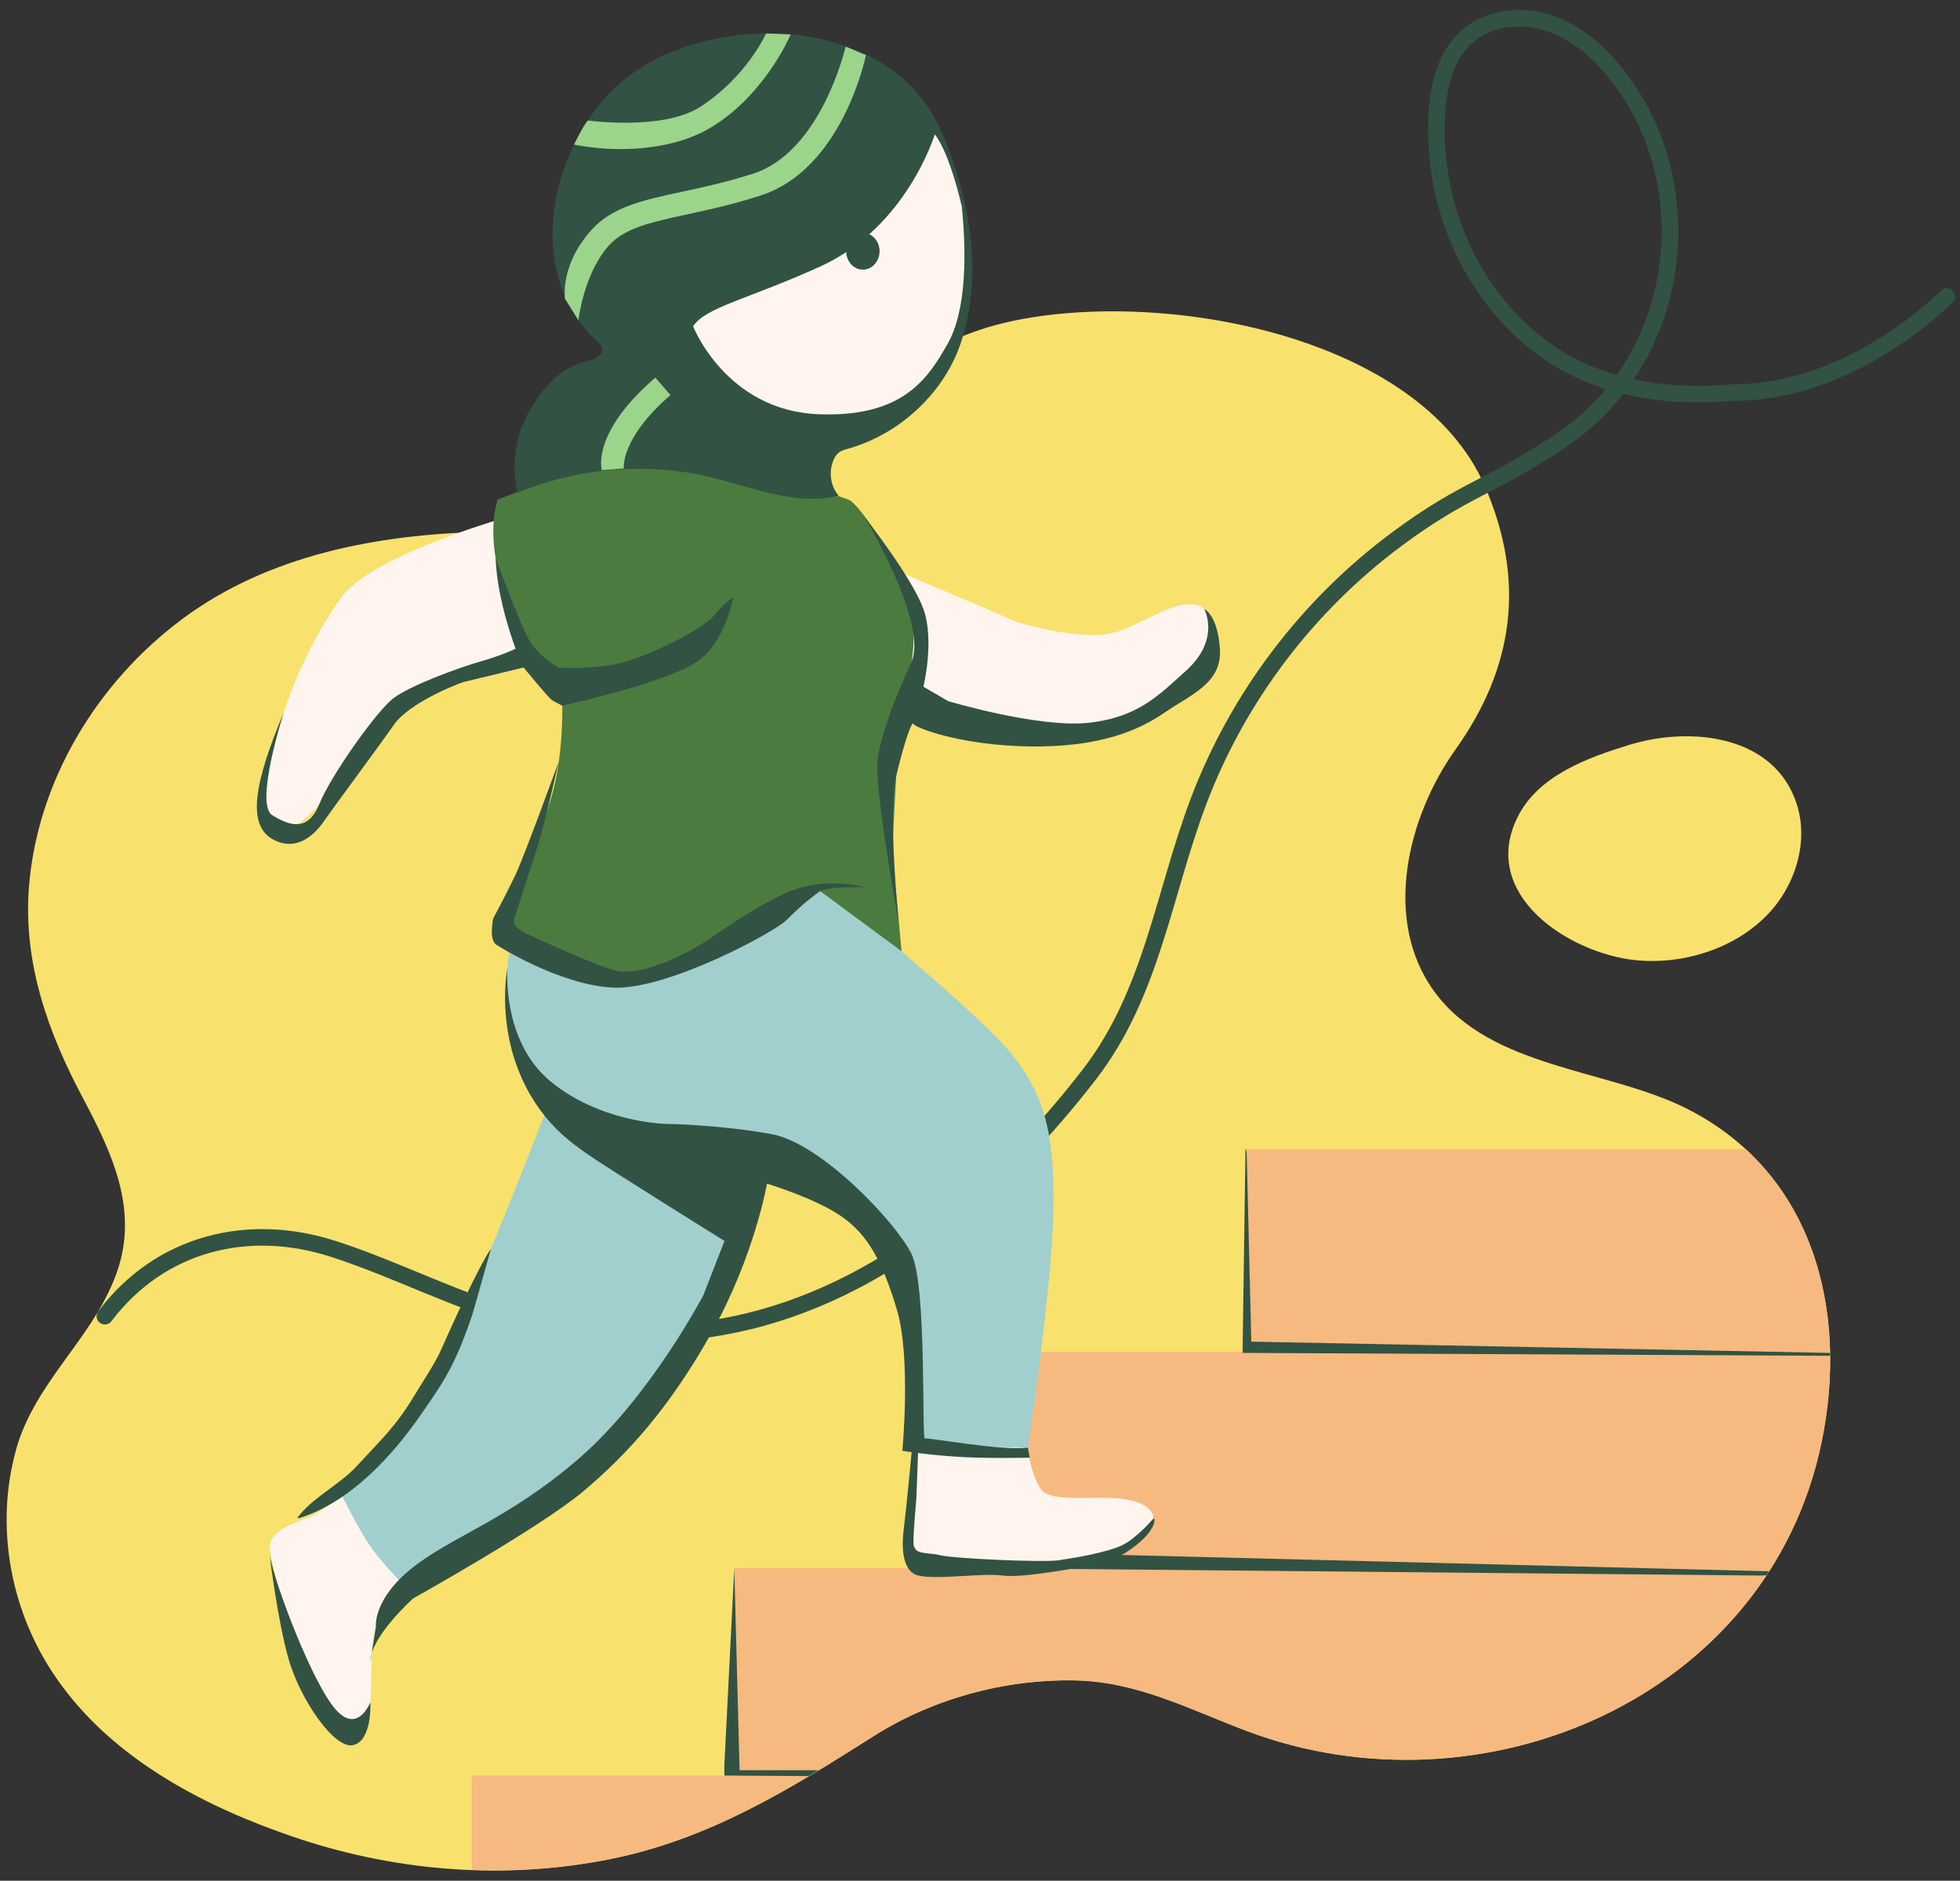 <svg width="148" height="142" viewBox="0 0 148 142" fill="none" xmlns="http://www.w3.org/2000/svg">
<rect x="0" y="0" width="148" height="142" fill="#333333" stroke="none"/>
<path d="M36.376 40.158C28.446 40.368 20.266 41.908 13.776 46.728C7.316 51.528 2.766 59.028 2.176 67.118C1.776 72.778 3.636 77.978 6.256 82.898C8.446 87.018 10.486 91.318 8.836 96.028C8.436 97.168 7.896 98.228 7.276 99.238C5.206 102.618 2.296 105.508 1.206 109.478C-0.354 115.128 0.726 121.298 3.916 126.198C7.836 132.218 14.406 135.898 21.016 138.288C21.536 138.478 22.066 138.658 22.596 138.838C30.166 141.338 38.296 141.938 46.126 140.358C53.556 138.858 59.596 135.128 65.916 131.118C70.366 128.288 75.806 126.778 81.156 126.878C85.886 126.968 89.796 129.058 94.116 130.688C111.866 137.398 133.566 128.258 137.556 108.858C139.606 98.888 136.886 88.508 127.376 83.708C121.416 80.698 112.566 80.688 108.316 74.878C104.346 69.448 106.296 61.658 109.906 56.588C114.336 50.378 115.206 43.838 112.126 36.718C107.186 25.318 87.786 21.738 76.216 24.288C64.646 26.838 58.676 38.058 51.186 39.588C46.156 40.618 41.456 40.028 36.376 40.158Z" fill="#F8E16C"/>
<path d="M131.836 86.768C137.706 92.188 139.246 100.658 137.556 108.848C133.566 128.248 111.866 137.388 94.116 130.678C89.796 129.048 85.886 126.958 81.156 126.868C75.796 126.768 70.366 128.278 65.916 131.108C59.596 135.118 53.556 138.848 46.126 140.348C42.656 141.048 39.136 141.318 35.626 141.188V134.058H55.456V118.398H75.696V102.058H94.076V86.768H131.836Z" fill="#F6BA81"/>
<path d="M54.696 133.268L55.446 118.398L55.846 133.658H61.436H61.796L61.076 134.098L54.696 134.058V133.268Z" fill="#325343"/>
<path d="M133.586 118.638L75.996 117.188L75.696 103.338V102.208C75.696 102.208 75.646 101.938 75.556 102.558C75.456 103.178 74.976 118.408 74.976 118.408L132.846 118.958L133.386 118.938L133.586 118.638Z" fill="#325343"/>
<path d="M94.136 87.078L94.486 101.298L138.186 102.148L138.196 102.368L93.826 102.148L94.036 87.598C94.046 87.588 93.996 86.148 94.136 87.078Z" fill="#325343"/>
<path d="M7.417 99.001C7.209 99.276 7.263 99.668 7.538 99.876C7.814 100.085 8.206 100.031 8.414 99.755L7.417 99.001ZM25.146 94.288L24.954 94.883L24.955 94.883L25.146 94.288ZM39.716 99.648L39.562 100.254L39.562 100.254L39.716 99.648ZM55.476 99.998L55.603 100.61L55.603 100.61L55.476 99.998ZM82.306 81.058L82.801 81.44L82.801 81.439L82.306 81.058ZM90.496 60.518L91.08 60.739L91.08 60.739L90.496 60.518ZM105.486 40.698L105.858 41.2L105.859 41.2L105.486 40.698ZM118.126 33.078L117.773 32.562L117.772 32.563L118.126 33.078ZM122.266 5.868L121.768 6.246L121.769 6.247L122.266 5.868ZM117.036 1.768L116.833 2.359L116.836 2.36L117.036 1.768ZM110.696 2.828L110.274 2.367L110.272 2.369L110.696 2.828ZM108.496 8.628L109.12 8.664L109.12 8.663L108.496 8.628ZM110.736 19.398L111.294 19.117L111.294 19.117L110.736 19.398ZM118.646 27.628L118.357 28.182L118.357 28.183L118.646 27.628ZM130.876 29.638V29.013H130.848L130.82 29.016L130.876 29.638ZM147.45 22.814C147.689 22.565 147.682 22.17 147.434 21.93C147.185 21.69 146.79 21.698 146.55 21.946L147.45 22.814ZM8.414 99.755C12.415 94.472 18.737 92.885 24.954 94.883L25.337 93.693C18.675 91.552 11.776 93.245 7.417 99.001L8.414 99.755ZM24.955 94.883C27.385 95.664 29.743 96.673 32.156 97.663C34.558 98.647 37.006 99.607 39.562 100.254L39.869 99.042C37.405 98.419 35.028 97.489 32.63 96.506C30.244 95.528 27.826 94.493 25.337 93.693L24.955 94.883ZM39.562 100.254C44.793 101.577 50.319 101.71 55.603 100.61L55.348 99.386C50.252 100.447 44.918 100.319 39.869 99.042L39.562 100.254ZM55.603 100.61C66.843 98.266 76.049 90.204 82.801 81.44L81.811 80.677C75.142 89.333 66.168 97.13 55.348 99.386L55.603 100.61ZM82.801 81.439C85.195 78.326 86.612 74.849 87.757 71.314C88.915 67.737 89.769 64.206 91.08 60.739L89.911 60.297C88.593 63.781 87.681 67.49 86.567 70.929C85.439 74.412 84.076 77.731 81.81 80.677L82.801 81.439ZM91.08 60.739C94.018 52.972 99.194 46.149 105.858 41.2L105.113 40.196C98.258 45.287 92.934 52.304 89.911 60.297L91.08 60.739ZM105.859 41.2C108.452 39.272 110.23 38.31 112.042 37.364C113.869 36.41 115.745 35.467 118.479 33.594L117.772 32.563C115.107 34.389 113.292 35.301 111.464 36.255C109.622 37.217 107.78 38.214 105.113 40.197L105.859 41.2ZM118.479 33.594C127.546 27.383 129.38 14.172 122.763 5.489L121.769 6.247C127.971 14.385 126.225 26.773 117.773 32.562L118.479 33.594ZM122.763 5.49C121.363 3.647 119.53 1.951 117.236 1.176L116.836 2.36C118.802 3.025 120.448 4.509 121.768 6.246L122.763 5.49ZM117.238 1.177C114.947 0.392 112.141 0.657 110.274 2.367L111.118 3.289C112.57 1.959 114.865 1.685 116.833 2.359L117.238 1.177ZM110.272 2.369C108.528 3.979 107.994 6.428 107.872 8.593L109.12 8.663C109.237 6.588 109.744 4.558 111.12 3.287L110.272 2.369ZM107.872 8.593C107.655 12.402 108.458 16.271 110.178 19.68L111.294 19.117C109.673 15.905 108.916 12.254 109.12 8.664L107.872 8.593ZM110.178 19.68C111.969 23.231 114.796 26.324 118.357 28.182L118.935 27.074C115.635 25.352 112.983 22.465 111.294 19.117L110.178 19.68ZM118.357 28.183C122.207 30.185 126.687 30.637 130.931 30.261L130.82 29.016C126.724 29.379 122.504 28.931 118.934 27.074L118.357 28.183ZM130.876 30.263C135.6 30.263 139.748 28.387 142.692 26.538C144.168 25.612 145.352 24.686 146.169 23.99C146.578 23.642 146.895 23.351 147.112 23.145C147.22 23.043 147.303 22.961 147.36 22.905C147.388 22.877 147.41 22.855 147.425 22.839C147.433 22.832 147.438 22.826 147.443 22.821C147.445 22.819 147.446 22.817 147.447 22.816C147.448 22.816 147.449 22.815 147.449 22.815C147.449 22.814 147.449 22.814 147.45 22.814C147.45 22.814 147.45 22.814 147 22.38C146.55 21.946 146.55 21.946 146.55 21.946C146.55 21.946 146.55 21.946 146.55 21.946C146.55 21.946 146.55 21.946 146.55 21.946C146.549 21.947 146.549 21.948 146.547 21.949C146.545 21.952 146.54 21.956 146.534 21.962C146.522 21.974 146.504 21.993 146.479 22.018C146.428 22.068 146.352 22.143 146.251 22.238C146.049 22.43 145.749 22.706 145.358 23.038C144.578 23.703 143.442 24.592 142.027 25.48C139.19 27.261 135.276 29.013 130.876 29.013V30.263Z" fill="#325343"/>
<path d="M26.086 112.438C26.086 112.438 24.726 114.058 23.106 114.648C21.486 115.248 20.216 115.838 20.386 117.028C20.556 118.218 21.816 123.628 23.226 126.238C24.636 128.858 25.916 131.148 27.196 131.068C28.476 130.978 27.706 124.428 28.386 122.808C29.066 121.188 30.086 120.338 30.686 119.828C31.286 119.318 33.746 118.378 33.746 118.378L30.596 111.828L28.296 110.528L26.086 112.438Z" fill="#FFF5EE"/>
<path d="M69.346 108.698C69.346 108.698 69.236 114.398 68.976 115.418C68.716 116.438 68.806 117.798 70.086 117.968C71.366 118.138 79.196 118.058 81.656 117.708C84.126 117.368 86.166 116.688 86.846 115.578C87.526 114.468 86.936 113.538 84.976 113.198C83.016 112.858 79.356 113.538 78.596 112.428C77.826 111.318 77.486 109.108 77.576 108.338C77.666 107.568 77.316 105.868 77.316 105.868L75.786 105.188L73.746 105.278L69.346 108.698Z" fill="#FFF5EE"/>
<path d="M41.146 84.098C41.146 84.098 38.506 90.908 35.446 98.228C32.386 105.548 25.756 112.798 25.756 112.798C25.756 112.798 27.026 115.418 28.046 116.868C29.066 118.318 30.686 119.848 30.686 119.848C30.686 119.848 35.966 117.298 41.496 113.378C47.026 109.458 49.666 104.908 51.796 100.718C53.926 96.528 56.816 87.678 56.816 87.678V86.768C56.816 86.768 67.536 92.528 68.136 96.278C68.736 100.018 69.356 108.708 69.356 108.708C69.356 108.708 72.136 109.138 74.346 109.218C76.556 109.308 77.616 109.308 77.616 109.308C77.616 109.308 79.456 97.218 79.546 91.258C79.636 85.298 78.866 81.898 74.996 78.068C71.126 74.238 63.546 68.028 63.546 68.028L61.806 66.498C61.806 66.498 53.166 72.628 48.826 73.048C44.486 73.468 38.596 71.168 38.596 71.168C38.596 71.168 36.726 79.338 41.146 84.098Z" fill="#A0CFCE"/>
<path d="M38.936 38.828C38.706 38.948 28.146 41.808 25.756 45.128C23.366 48.448 21.746 52.358 20.896 55.598C20.046 58.828 18.936 62.658 21.406 62.488C23.876 62.318 25.316 58.488 27.786 55.768C30.256 53.048 31.356 52.028 33.146 51.598C34.936 51.168 40.546 49.968 40.546 49.968L44.546 49.128C44.546 49.128 45.656 44.788 45.226 43.258C44.806 41.718 42.936 36.778 38.936 38.828Z" fill="#FFF5EE"/>
<path d="M67.106 43.338C67.016 43.768 66.676 50.418 66.676 50.418L67.106 53.468C67.106 53.468 72.726 54.998 77.066 55.258C81.406 55.518 84.576 55.258 87.506 53.218C90.426 51.178 92.646 47.348 90.946 45.988C89.246 44.628 86.096 47.438 83.716 47.858C81.336 48.288 76.996 47.088 76.486 46.838C75.976 46.578 66.696 42.668 66.696 42.668L67.106 43.338Z" fill="#FFF5EE"/>
<path d="M37.576 37.718C37.576 37.718 43.446 35.418 46.346 34.828C49.236 34.228 52.476 34.568 54.346 34.828C56.216 35.088 58.256 37.128 59.966 36.868C61.666 36.608 63.196 37.468 64.056 37.718C64.906 37.978 68.486 43.338 68.906 46.568C69.336 49.798 68.056 53.288 67.886 55.248C67.716 57.208 67.376 64.268 67.376 64.268L68.076 71.818L61.926 67.278C61.926 67.278 53.766 73.958 47.466 73.648C41.166 73.348 38.006 70.818 38.006 70.818C38.006 70.818 37.326 70.388 38.006 69.198C38.686 68.008 40.646 63.668 41.666 60.088C42.686 56.518 42.436 52.258 42.436 52.258L42.176 50.398H40.386C40.386 50.418 36.046 42.658 37.576 37.718Z" fill="#4B7B3F"/>
<path d="M33.226 102.088C32.866 102.898 31.646 104.768 31.246 105.438C29.866 107.728 28.736 108.738 26.926 110.708C25.626 112.118 23.526 113.108 22.446 114.618C22.556 114.638 22.656 114.608 22.766 114.568C26.516 113.318 29.636 109.928 31.846 106.718C32.986 105.058 33.816 103.898 34.606 102.048C34.986 101.168 35.326 100.268 35.636 99.358C35.736 99.058 37.076 94.268 37.076 94.268C36.096 95.708 33.976 100.388 33.226 102.088Z" fill="#325343"/>
<path d="M20.366 117.468C20.366 117.468 20.976 122.488 21.826 125.378C22.676 128.268 25.226 132.098 26.676 131.758C28.126 131.418 27.966 128.518 27.966 128.518C27.966 128.518 27.016 130.998 25.316 129.038C23.616 127.078 20.866 119.928 20.366 117.468Z" fill="#325343"/>
<path d="M28.386 122.828C28.386 122.828 28.126 120.788 31.106 118.398C34.086 116.008 38.426 114.728 43.786 110.058C49.146 105.388 53.116 97.778 53.116 97.778L54.706 93.698C54.706 93.698 45.576 88.008 44.386 87.158C43.196 86.308 40.646 84.668 39.116 80.718C37.576 76.768 38.316 73.088 38.316 73.088C38.316 73.088 37.856 78.558 41.546 81.628C45.236 84.688 50.006 84.858 50.346 84.858C50.686 84.858 54.496 84.948 58.256 85.628C62.006 86.308 67.626 92.268 68.816 94.648C70.006 97.028 69.586 108.688 69.836 108.608C70.086 108.528 75.596 109.558 77.616 109.298L77.756 110.058C77.756 110.058 74.356 110.148 71.966 109.968C69.586 109.798 68.136 109.538 68.136 109.538C68.136 109.538 68.816 102.478 67.706 98.818C66.596 95.158 65.496 93.198 63.536 91.838C61.576 90.478 57.916 89.368 57.916 89.368C57.916 89.368 56.976 94.818 53.746 100.598C50.516 106.388 47.276 109.878 44.046 112.598C40.816 115.318 31.196 120.688 31.196 120.688C31.196 120.688 27.966 123.578 27.966 125.458L28.386 122.828Z" fill="#325343"/>
<path d="M37.486 71.338C37.486 71.338 42.256 74.398 46.336 74.568C50.416 74.738 58.466 70.398 59.396 69.458C60.336 68.518 61.586 67.438 61.906 67.278C62.666 66.898 65.306 66.988 65.306 66.988C65.306 66.988 62.946 66.328 60.476 67.008C58.006 67.688 53.566 70.898 53.306 71.068C53.046 71.238 48.626 74.048 46.156 73.198C43.686 72.348 40.116 70.648 40.116 70.648C40.116 70.648 38.586 70.138 38.836 69.368C39.096 68.598 39.776 66.398 40.456 64.358C41.136 62.318 42.176 57.538 42.176 57.538C42.176 57.538 39.606 64.608 38.926 66.048C38.246 67.488 37.236 69.358 37.236 69.358C37.236 69.358 36.896 70.978 37.486 71.338Z" fill="#325343"/>
<path d="M21.426 53.798C21.426 53.798 19.196 60.708 20.556 61.548C21.916 62.388 23.276 62.798 24.126 60.678C24.976 58.568 28.466 53.628 29.746 52.688C31.026 51.748 34.526 50.448 36.266 49.948C38.006 49.448 38.936 48.978 38.936 48.978C38.936 48.978 37.526 45.348 37.426 42.128C37.426 42.128 39.366 47.488 40.126 48.598C40.896 49.708 42.166 50.398 42.166 50.398C42.166 50.398 45.056 50.608 47.276 49.948C49.496 49.288 53.066 47.498 53.996 46.388C54.936 45.278 55.356 45.108 55.356 45.108C55.356 45.108 54.776 48.498 52.646 49.948C50.506 51.398 44.066 52.938 42.456 53.278C42.456 53.278 41.916 53.018 41.666 52.848C41.406 52.678 39.536 50.398 39.536 50.398C39.536 50.398 35.366 51.408 35.026 51.488C34.686 51.578 30.936 53.018 29.746 54.718C28.556 56.418 24.896 61.358 24.556 61.868C24.216 62.378 22.766 64.508 20.646 63.398C18.526 62.288 19.316 58.828 21.426 53.798Z" fill="#325343"/>
<path d="M68.836 49.958C68.746 50.158 66.426 55.078 66.256 57.548C66.086 60.018 67.856 69.628 67.856 69.628C67.856 69.628 67.016 61.288 67.696 58.488C68.376 55.678 68.886 54.398 68.976 54.658C69.056 54.918 72.466 56.278 77.736 56.358C83.006 56.438 85.996 55.148 87.946 53.798C89.906 52.448 92.286 51.588 92.116 48.998C91.946 46.408 90.926 45.978 90.926 45.978C90.926 45.978 92.226 48.278 89.496 50.698C87.556 52.428 85.986 54.148 82.236 54.568C78.496 54.998 71.596 52.938 71.596 52.938L69.726 51.848C69.726 51.848 70.586 48.368 69.726 45.978C68.866 43.588 65.296 39.048 65.296 39.048C65.296 39.048 70.076 46.988 68.836 49.958Z" fill="#325343"/>
<path d="M39.076 37.208C38.576 35.068 38.956 32.628 40.126 30.768C41.296 28.908 42.446 27.658 44.596 27.188C44.886 27.128 45.356 26.868 45.446 26.588C45.556 26.278 45.366 26.018 45.126 25.798C39.926 21.078 41.196 12.698 45.486 7.628C47.656 5.068 50.706 3.618 53.956 2.948C56.976 2.318 60.146 2.348 63.096 3.248C65.316 3.918 67.176 4.858 68.806 6.518C70.646 8.398 71.636 10.978 72.376 13.498C73.546 17.438 73.866 21.708 72.626 25.668C71.396 29.588 67.996 32.758 64.046 33.878C63.806 33.948 63.546 34.008 63.346 34.168C63.166 34.298 63.046 34.498 62.956 34.698C62.556 35.578 62.696 36.688 63.326 37.428C59.576 38.338 55.816 36.298 51.996 35.688C47.786 35.038 43.306 35.438 39.076 37.208Z" fill="#325343"/>
<path d="M45.446 35.498C45.366 35.208 44.826 32.538 49.486 28.508L50.626 29.828C46.836 33.108 47.096 35.348 47.106 35.368L45.446 35.498Z" fill="#9BD58B"/>
<path d="M42.656 22.548C42.656 22.408 42.316 19.958 44.676 17.348C46.246 15.608 48.566 15.108 51.506 14.478C53.086 14.138 54.876 13.748 56.876 13.108C62.016 11.458 63.836 3.598 63.856 3.518L65.386 4.158C65.316 4.518 63.536 12.808 57.416 14.768C55.336 15.438 53.496 15.838 51.886 16.188C49.156 16.778 47.176 17.208 45.986 18.528C44.086 20.628 43.676 24.148 43.676 24.178L42.656 22.548Z" fill="#9BD58B"/>
<path d="M52.856 8.078C56.396 5.808 57.846 2.528 57.846 2.528L59.706 2.598C59.706 2.598 57.846 7.058 53.776 9.568C51.556 10.938 48.836 11.258 46.766 11.258C45.006 11.258 43.466 10.938 43.346 10.918C43.346 10.918 44.036 9.488 44.386 9.098C44.396 9.098 50.046 9.878 52.856 8.078Z" fill="#9BD58B"/>
<path d="M52.336 24.638C52.336 24.638 54.826 31.018 61.846 31.278C68.196 31.508 70.076 28.578 71.566 25.938C73.056 23.298 72.946 18.758 72.626 15.598C72.626 15.598 71.756 11.628 70.586 10.148C70.586 10.148 68.476 17.138 61.966 20.108C56.486 22.598 53.276 23.188 52.336 24.638Z" fill="#FFF5EE"/>
<path d="M65.156 20.358C65.852 20.358 66.416 19.736 66.416 18.968C66.416 18.2 65.852 17.578 65.156 17.578C64.46 17.578 63.896 18.2 63.896 18.968C63.896 19.736 64.46 20.358 65.156 20.358Z" fill="#325343"/>
<path d="M68.866 109.378C68.866 109.378 68.386 114.398 68.256 115.338C68.126 116.278 67.936 118.618 69.346 118.958C70.766 119.298 74.166 118.748 75.696 118.958C77.226 119.168 81.436 118.358 83.016 118.068C84.586 117.768 86.336 116.368 86.846 115.598C87.356 114.828 87.116 114.628 87.116 114.628C87.116 114.628 85.866 116.108 84.756 116.658C83.646 117.208 81.096 117.638 79.906 117.808C78.716 117.978 72.036 117.678 71.016 117.428C69.996 117.168 68.976 117.468 68.976 116.448C68.976 115.428 69.196 113.088 69.196 113.088L69.346 108.998L68.866 109.378Z" fill="#325343"/>
<path d="M123.066 56.228C119.956 57.178 116.186 58.528 114.616 61.648C111.646 67.528 118.456 71.988 123.526 72.498C127.006 72.848 130.826 71.688 133.326 69.198C135.506 67.028 136.606 63.678 135.686 60.748C134.006 55.458 127.626 54.838 123.066 56.228Z" fill="#F8E16C"/>
</svg>
